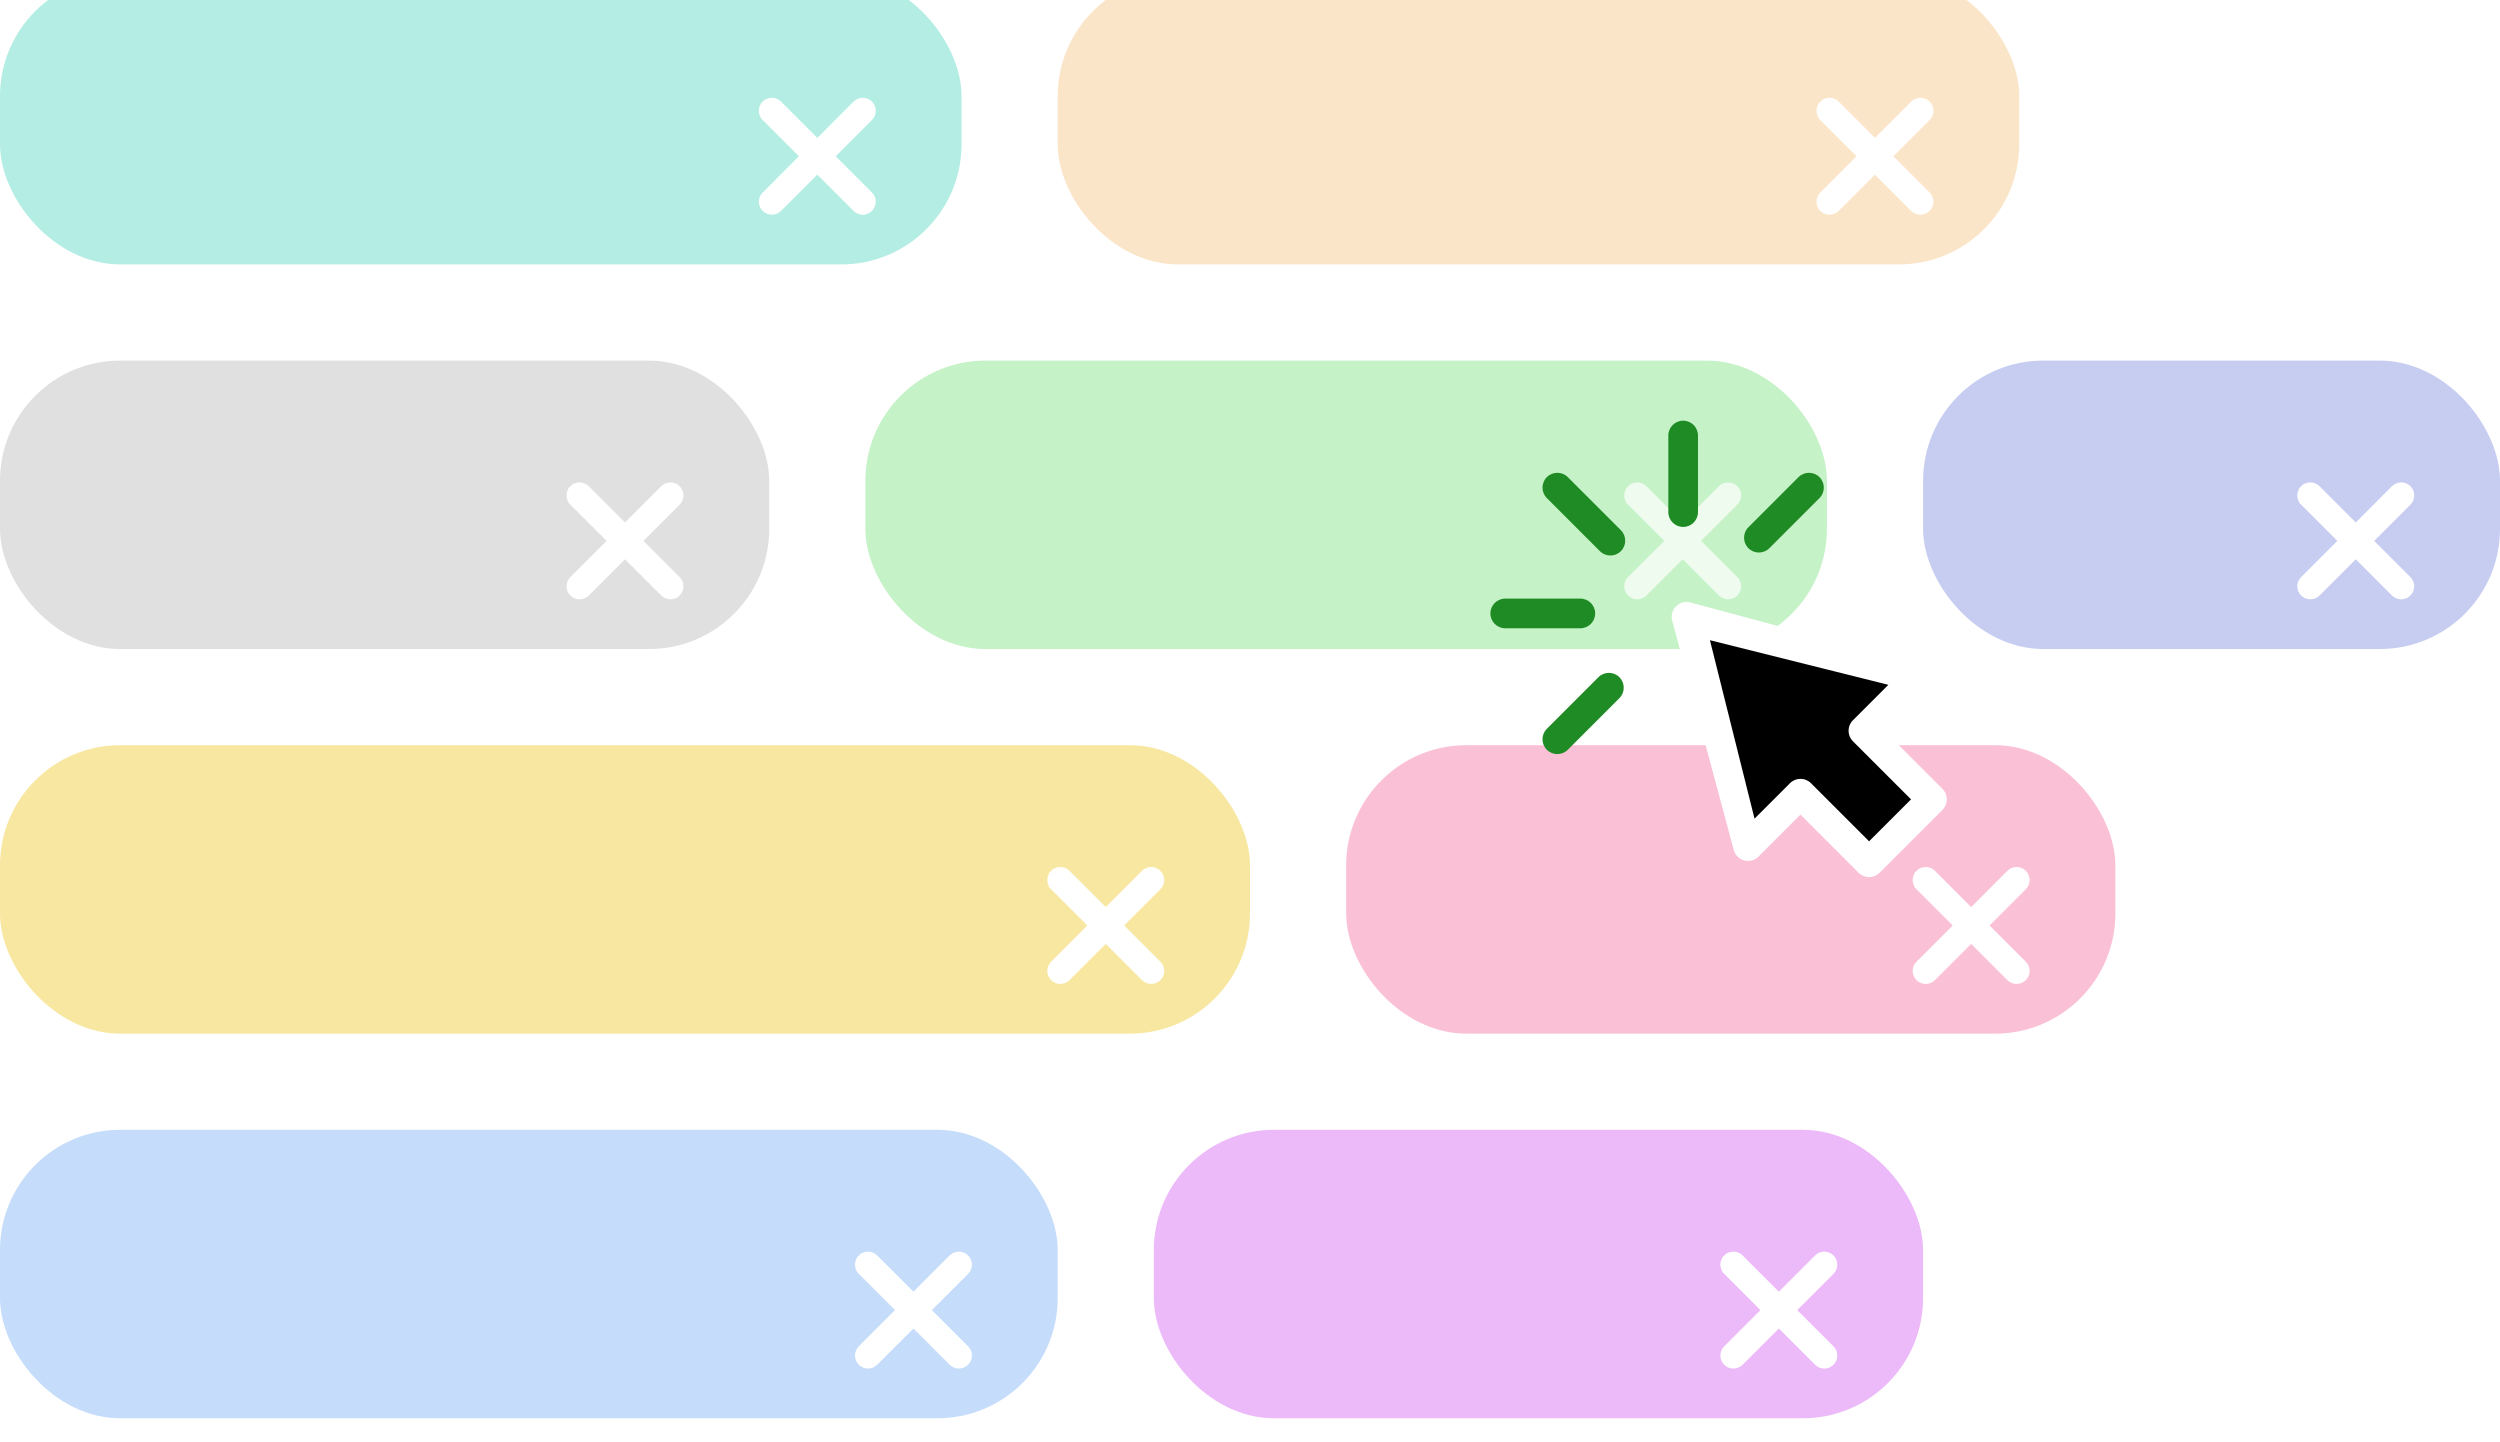 <?xml version="1.0" encoding="UTF-8"?> <svg xmlns="http://www.w3.org/2000/svg" width="624" height="360" viewBox="0 0 624 360" fill="none"> <g clip-path="url(#clip0_8805_112548)"> <g filter="url(#filter0_i_8805_112548)"> <rect y="192" width="312" height="72" rx="30" fill="#F7E7A1"></rect> </g> <g filter="url(#filter1_i_8805_112548)"> <rect x="216" y="96" width="240" height="72" rx="30" fill="#C5F2C7"></rect> </g> <g filter="url(#filter2_i_8805_112548)"> <rect y="96" width="192" height="72" rx="30" fill="#E0E0E0"></rect> </g> <g filter="url(#filter3_i_8805_112548)"> <rect x="336" y="192" width="192" height="72" rx="30" fill="#FAC1D6"></rect> </g> <g filter="url(#filter4_i_8805_112548)"> <rect x="480" y="96" width="144" height="72" rx="30" fill="#C7CDF1"></rect> </g> <g filter="url(#filter5_dd_8805_112548)"> <path d="M142.887 118.889L143.417 119.419L142.887 118.889C141.91 119.865 141.91 121.448 142.887 122.425L143.417 121.894L142.887 122.425L152.462 132L142.887 141.575C141.91 142.552 141.91 144.135 142.887 145.111C143.863 146.087 145.446 146.087 146.422 145.111L155.998 135.536L165.573 145.111C166.549 146.087 168.132 146.087 169.108 145.111C170.085 144.135 170.085 142.552 169.108 141.575L159.533 132L169.109 122.425C170.085 121.448 170.085 119.865 169.109 118.889C168.132 117.913 166.549 117.913 165.573 118.889L155.998 128.465L146.422 118.889C145.446 117.913 143.863 117.913 142.887 118.889Z" fill="white" stroke="white" stroke-width="1.5"></path> </g> <g filter="url(#filter6_dd_8805_112548)"> <path d="M262.887 214.889L263.417 215.419L262.887 214.889C261.91 215.865 261.91 217.448 262.887 218.425L263.417 217.894L262.887 218.425L272.462 228L262.887 237.575C261.91 238.552 261.91 240.135 262.887 241.111C263.863 242.087 265.446 242.087 266.422 241.111L275.998 231.536L285.573 241.111C286.549 242.087 288.132 242.087 289.108 241.111C290.085 240.135 290.085 238.552 289.108 237.575L279.533 228L289.109 218.425C290.085 217.448 290.085 215.865 289.109 214.889C288.132 213.913 286.549 213.913 285.573 214.889L275.998 224.465L266.422 214.889C265.446 213.913 263.863 213.913 262.887 214.889Z" fill="white" stroke="white" stroke-width="1.5"></path> </g> <g filter="url(#filter7_i_8805_112548)"> <rect width="240" height="72" rx="30" fill="#B4EDE3"></rect> </g> <g filter="url(#filter8_i_8805_112548)"> <rect x="264" width="240" height="72" rx="30" fill="#FBE5C9"></rect> </g> <g filter="url(#filter9_dd_8805_112548)"> <path d="M190.887 22.889L191.417 23.419L190.887 22.889C189.91 23.865 189.91 25.448 190.887 26.425L191.417 25.894L190.887 26.425L200.462 36L190.887 45.575C189.91 46.552 189.91 48.135 190.887 49.111C191.863 50.087 193.446 50.087 194.422 49.111L203.998 39.536L213.573 49.111C214.549 50.087 216.132 50.087 217.108 49.111C218.085 48.135 218.085 46.552 217.108 45.575L207.533 36L217.109 26.425C218.085 25.448 218.085 23.865 217.109 22.889C216.132 21.913 214.549 21.913 213.573 22.889L203.998 32.465L194.422 22.889C193.446 21.913 191.863 21.913 190.887 22.889Z" fill="white" stroke="white" stroke-width="1.5"></path> </g> <g filter="url(#filter10_dd_8805_112548)"> <path d="M454.887 22.889L455.417 23.419L454.887 22.889C453.91 23.865 453.91 25.448 454.887 26.425L455.417 25.894L454.887 26.425L464.462 36L454.887 45.575C453.91 46.552 453.91 48.135 454.887 49.111C455.863 50.087 457.446 50.087 458.422 49.111L467.998 39.536L477.573 49.111C478.549 50.087 480.132 50.087 481.108 49.111C482.085 48.135 482.085 46.552 481.108 45.575L471.533 36L481.109 26.425C482.085 25.448 482.085 23.865 481.109 22.889C480.132 21.913 478.549 21.913 477.573 22.889L467.998 32.465L458.422 22.889C457.446 21.913 455.863 21.913 454.887 22.889Z" fill="white" stroke="white" stroke-width="1.5"></path> </g> <g filter="url(#filter11_dd_8805_112548)"> <path d="M478.887 214.889L479.417 215.419L478.887 214.889C477.91 215.865 477.91 217.448 478.887 218.425L479.417 217.894L478.887 218.425L488.462 228L478.887 237.575C477.91 238.552 477.91 240.135 478.887 241.111C479.863 242.087 481.446 242.087 482.422 241.111L491.998 231.536L501.573 241.111C502.549 242.087 504.132 242.087 505.108 241.111C506.085 240.135 506.085 238.552 505.108 237.575L495.533 228L505.109 218.425C506.085 217.448 506.085 215.865 505.109 214.889C504.132 213.913 502.549 213.913 501.573 214.889L491.998 224.465L482.422 214.889C481.446 213.913 479.863 213.913 478.887 214.889Z" fill="white" stroke="white" stroke-width="1.5"></path> </g> <g filter="url(#filter12_dd_8805_112548)"> <path d="M574.887 118.889L575.417 119.419L574.887 118.889C573.91 119.865 573.91 121.448 574.887 122.425L575.417 121.894L574.887 122.425L584.462 132L574.887 141.575C573.91 142.552 573.91 144.135 574.887 145.111C575.863 146.087 577.446 146.087 578.422 145.111L587.998 135.536L597.573 145.111C598.549 146.087 600.132 146.087 601.108 145.111C602.085 144.135 602.085 142.552 601.108 141.575L591.533 132L601.109 122.425C602.085 121.448 602.085 119.865 601.109 118.889C600.132 117.913 598.549 117.913 597.573 118.889L587.998 128.465L578.422 118.889C577.446 117.913 575.863 117.913 574.887 118.889Z" fill="white" stroke="white" stroke-width="1.5"></path> </g> <g filter="url(#filter13_i_8805_112548)"> <rect y="288" width="264" height="72" rx="30" fill="#C5DCFA"></rect> </g> <g filter="url(#filter14_i_8805_112548)"> <rect x="288" y="288" width="192" height="72" rx="30" fill="#ECB9F9"></rect> </g> <g filter="url(#filter15_dd_8805_112548)"> <path d="M214.887 310.889L215.417 311.419L214.887 310.889C213.91 311.865 213.91 313.448 214.887 314.425L215.417 313.894L214.887 314.425L224.462 324L214.887 333.575C213.91 334.552 213.91 336.135 214.887 337.111C215.863 338.087 217.446 338.087 218.422 337.111L227.998 327.536L237.573 337.111C238.549 338.087 240.132 338.087 241.108 337.111C242.085 336.135 242.085 334.552 241.108 333.575L231.533 324L241.109 314.425C242.085 313.448 242.085 311.865 241.109 310.889C240.132 309.913 238.549 309.913 237.573 310.889L227.998 320.465L218.422 310.889C217.446 309.913 215.863 309.913 214.887 310.889Z" fill="white" stroke="white" stroke-width="1.5"></path> </g> <g filter="url(#filter16_dd_8805_112548)"> <path d="M430.887 310.889L431.417 311.419L430.887 310.889C429.91 311.865 429.91 313.448 430.887 314.425L431.417 313.894L430.887 314.425L440.462 324L430.887 333.575C429.91 334.552 429.91 336.135 430.887 337.111C431.863 338.087 433.446 338.087 434.422 337.111L443.998 327.536L453.573 337.111C454.549 338.087 456.132 338.087 457.108 337.111C458.085 336.135 458.085 334.552 457.108 333.575L447.533 324L457.109 314.425C458.085 313.448 458.085 311.865 457.109 310.889C456.132 309.913 454.549 309.913 453.573 310.889L443.998 320.465L434.422 310.889C433.446 309.913 431.863 309.913 430.887 310.889Z" fill="white" stroke="white" stroke-width="1.5"></path> </g> <g opacity="0.7" filter="url(#filter17_dd_8805_112548)"> <path d="M406.887 118.889L407.417 119.419L406.887 118.889C405.91 119.865 405.91 121.448 406.887 122.425L407.417 121.894L406.887 122.425L416.462 132L406.887 141.575C405.91 142.552 405.91 144.135 406.887 145.111C407.863 146.087 409.446 146.087 410.422 145.111L419.998 135.536L429.573 145.111C430.549 146.087 432.132 146.087 433.108 145.111C434.085 144.135 434.085 142.552 433.108 141.575L423.533 132L433.109 122.425C434.085 121.448 434.085 119.865 433.109 118.889C432.132 117.913 430.549 117.913 429.573 118.889L419.998 128.465L410.422 118.889C409.446 117.913 407.863 117.913 406.887 118.889Z" fill="white" stroke="white" stroke-width="1.5"></path> </g> <g filter="url(#filter18_dd_8805_112548)"> <path d="M478.473 150.537L422.215 136.842L436.773 191.126L448.493 181.133L467.863 195.444L481.804 181.133L466.136 162.874L478.473 150.537Z" fill="black"></path> <path d="M478.473 150.537L422.215 136.842L436.773 191.126L448.493 181.133L467.863 195.444L481.804 181.133L466.136 162.874L478.473 150.537Z" stroke="black" stroke-width="2.297"></path> </g> <g filter="url(#filter19_dd_8805_112548)"> <path d="M484.844 178.905L470.336 164.396L480.805 153.928C481.712 153.021 482.085 151.709 481.79 150.461C481.495 149.212 480.575 148.205 479.358 147.8L422.118 132.433C420.788 131.99 419.322 132.336 418.33 133.327C417.339 134.319 416.993 135.785 417.436 137.115L432.803 194.356C433.208 195.573 434.215 196.493 435.463 196.787C436.712 197.083 438.024 196.71 438.931 195.802L449.4 185.334L463.908 199.842C464.631 200.565 465.578 200.926 466.525 200.926C467.472 200.926 468.419 200.565 469.142 199.842L484.845 184.139C486.29 182.693 486.29 180.35 484.844 178.905ZM466.525 191.99L452.016 177.482C450.571 176.037 448.227 176.037 446.782 177.482L437.931 186.333L426.799 141.797L471.336 152.928L462.485 161.779C461.041 163.223 461.04 165.569 462.485 167.014L476.993 181.522L466.525 191.99Z" fill="white"></path> <path d="M420.115 113.525C422.159 113.525 423.816 111.868 423.816 109.824V90.701C423.816 88.657 422.159 87 420.115 87C418.071 87 416.414 88.657 416.414 90.701V109.824C416.414 111.868 418.071 113.525 420.115 113.525Z" fill="#1F8B24"></path> <path d="M391.326 101.092C389.881 99.647 387.537 99.647 386.092 101.092C384.646 102.538 384.646 104.881 386.092 106.326L399.336 119.57C400.781 121.016 403.125 121.016 404.57 119.57C406.015 118.125 406.015 115.781 404.57 114.336L391.326 101.092Z" fill="#1F8B24"></path> <path d="M398.965 151.03L386.092 163.904C384.646 165.349 384.646 167.693 386.092 169.138C387.537 170.584 389.881 170.584 391.326 169.138L404.2 156.265C405.645 154.819 405.645 152.476 404.2 151.03C402.754 149.585 400.411 149.585 398.965 151.03Z" fill="#1F8B24"></path> <path d="M441.635 118.83L454.138 106.327C455.584 104.881 455.584 102.538 454.138 101.093C452.693 99.647 450.349 99.647 448.904 101.093L436.4 113.596C434.955 115.041 434.955 117.385 436.4 118.83C437.846 120.276 440.19 120.276 441.635 118.83Z" fill="#1F8B24"></path> <path d="M398.155 135.115C398.155 133.071 396.498 131.414 394.454 131.414H375.701C373.657 131.414 372 133.071 372 135.115C372 137.159 373.657 138.817 375.701 138.817H394.454C396.498 138.817 398.155 137.159 398.155 135.115Z" fill="#1F8B24"></path> </g> </g> <defs> <filter id="filter0_i_8805_112548" x="0" y="186" width="312" height="78" filterUnits="userSpaceOnUse" color-interpolation-filters="sRGB"> <feFlood flood-opacity="0" result="BackgroundImageFix"></feFlood> <feBlend mode="normal" in="SourceGraphic" in2="BackgroundImageFix" result="shape"></feBlend> <feColorMatrix in="SourceAlpha" type="matrix" values="0 0 0 0 0 0 0 0 0 0 0 0 0 0 0 0 0 0 127 0" result="hardAlpha"></feColorMatrix> <feOffset dy="-6"></feOffset> <feGaussianBlur stdDeviation="3"></feGaussianBlur> <feComposite in2="hardAlpha" operator="arithmetic" k2="-1" k3="1"></feComposite> <feColorMatrix type="matrix" values="0 0 0 0 0 0 0 0 0 0 0 0 0 0 0 0 0 0 0.12 0"></feColorMatrix> <feBlend mode="normal" in2="shape" result="effect1_innerShadow_8805_112548"></feBlend> </filter> <filter id="filter1_i_8805_112548" x="216" y="90" width="240" height="78" filterUnits="userSpaceOnUse" color-interpolation-filters="sRGB"> <feFlood flood-opacity="0" result="BackgroundImageFix"></feFlood> <feBlend mode="normal" in="SourceGraphic" in2="BackgroundImageFix" result="shape"></feBlend> <feColorMatrix in="SourceAlpha" type="matrix" values="0 0 0 0 0 0 0 0 0 0 0 0 0 0 0 0 0 0 127 0" result="hardAlpha"></feColorMatrix> <feOffset dy="-6"></feOffset> <feGaussianBlur stdDeviation="3"></feGaussianBlur> <feComposite in2="hardAlpha" operator="arithmetic" k2="-1" k3="1"></feComposite> <feColorMatrix type="matrix" values="0 0 0 0 0 0 0 0 0 0 0 0 0 0 0 0 0 0 0.12 0"></feColorMatrix> <feBlend mode="normal" in2="shape" result="effect1_innerShadow_8805_112548"></feBlend> </filter> <filter id="filter2_i_8805_112548" x="0" y="90" width="192" height="78" filterUnits="userSpaceOnUse" color-interpolation-filters="sRGB"> <feFlood flood-opacity="0" result="BackgroundImageFix"></feFlood> <feBlend mode="normal" in="SourceGraphic" in2="BackgroundImageFix" result="shape"></feBlend> <feColorMatrix in="SourceAlpha" type="matrix" values="0 0 0 0 0 0 0 0 0 0 0 0 0 0 0 0 0 0 127 0" result="hardAlpha"></feColorMatrix> <feOffset dy="-6"></feOffset> <feGaussianBlur stdDeviation="3"></feGaussianBlur> <feComposite in2="hardAlpha" operator="arithmetic" k2="-1" k3="1"></feComposite> <feColorMatrix type="matrix" values="0 0 0 0 0 0 0 0 0 0 0 0 0 0 0 0 0 0 0.12 0"></feColorMatrix> <feBlend mode="normal" in2="shape" result="effect1_innerShadow_8805_112548"></feBlend> </filter> <filter id="filter3_i_8805_112548" x="336" y="186" width="192" height="78" filterUnits="userSpaceOnUse" color-interpolation-filters="sRGB"> <feFlood flood-opacity="0" result="BackgroundImageFix"></feFlood> <feBlend mode="normal" in="SourceGraphic" in2="BackgroundImageFix" result="shape"></feBlend> <feColorMatrix in="SourceAlpha" type="matrix" values="0 0 0 0 0 0 0 0 0 0 0 0 0 0 0 0 0 0 127 0" result="hardAlpha"></feColorMatrix> <feOffset dy="-6"></feOffset> <feGaussianBlur stdDeviation="3"></feGaussianBlur> <feComposite in2="hardAlpha" operator="arithmetic" k2="-1" k3="1"></feComposite> <feColorMatrix type="matrix" values="0 0 0 0 0 0 0 0 0 0 0 0 0 0 0 0 0 0 0.12 0"></feColorMatrix> <feBlend mode="normal" in2="shape" result="effect1_innerShadow_8805_112548"></feBlend> </filter> <filter id="filter4_i_8805_112548" x="480" y="90" width="144" height="78" filterUnits="userSpaceOnUse" color-interpolation-filters="sRGB"> <feFlood flood-opacity="0" result="BackgroundImageFix"></feFlood> <feBlend mode="normal" in="SourceGraphic" in2="BackgroundImageFix" result="shape"></feBlend> <feColorMatrix in="SourceAlpha" type="matrix" values="0 0 0 0 0 0 0 0 0 0 0 0 0 0 0 0 0 0 127 0" result="hardAlpha"></feColorMatrix> <feOffset dy="-6"></feOffset> <feGaussianBlur stdDeviation="3"></feGaussianBlur> <feComposite in2="hardAlpha" operator="arithmetic" k2="-1" k3="1"></feComposite> <feColorMatrix type="matrix" values="0 0 0 0 0 0 0 0 0 0 0 0 0 0 0 0 0 0 0.12 0"></feColorMatrix> <feBlend mode="normal" in2="shape" result="effect1_innerShadow_8805_112548"></feBlend> </filter> <filter id="filter5_dd_8805_112548" x="131" y="109" width="50" height="50" filterUnits="userSpaceOnUse" color-interpolation-filters="sRGB"> <feFlood flood-opacity="0" result="BackgroundImageFix"></feFlood> <feColorMatrix in="SourceAlpha" type="matrix" values="0 0 0 0 0 0 0 0 0 0 0 0 0 0 0 0 0 0 127 0" result="hardAlpha"></feColorMatrix> <feOffset dy="2"></feOffset> <feGaussianBlur stdDeviation="2"></feGaussianBlur> <feColorMatrix type="matrix" values="0 0 0 0 0.38 0 0 0 0 0.38 0 0 0 0 0.38 0 0 0 0.2 0"></feColorMatrix> <feBlend mode="multiply" in2="BackgroundImageFix" result="effect1_dropShadow_8805_112548"></feBlend> <feColorMatrix in="SourceAlpha" type="matrix" values="0 0 0 0 0 0 0 0 0 0 0 0 0 0 0 0 0 0 127 0" result="hardAlpha"></feColorMatrix> <feOffset dy="1"></feOffset> <feGaussianBlur stdDeviation="1"></feGaussianBlur> <feColorMatrix type="matrix" values="0 0 0 0 0.38 0 0 0 0 0.38 0 0 0 0 0.38 0 0 0 0.2 0"></feColorMatrix> <feBlend mode="multiply" in2="effect1_dropShadow_8805_112548" result="effect2_dropShadow_8805_112548"></feBlend> <feBlend mode="normal" in="SourceGraphic" in2="effect2_dropShadow_8805_112548" result="shape"></feBlend> </filter> <filter id="filter6_dd_8805_112548" x="251" y="205" width="50" height="50" filterUnits="userSpaceOnUse" color-interpolation-filters="sRGB"> <feFlood flood-opacity="0" result="BackgroundImageFix"></feFlood> <feColorMatrix in="SourceAlpha" type="matrix" values="0 0 0 0 0 0 0 0 0 0 0 0 0 0 0 0 0 0 127 0" result="hardAlpha"></feColorMatrix> <feOffset dy="2"></feOffset> <feGaussianBlur stdDeviation="2"></feGaussianBlur> <feColorMatrix type="matrix" values="0 0 0 0 0.38 0 0 0 0 0.38 0 0 0 0 0.38 0 0 0 0.2 0"></feColorMatrix> <feBlend mode="multiply" in2="BackgroundImageFix" result="effect1_dropShadow_8805_112548"></feBlend> <feColorMatrix in="SourceAlpha" type="matrix" values="0 0 0 0 0 0 0 0 0 0 0 0 0 0 0 0 0 0 127 0" result="hardAlpha"></feColorMatrix> <feOffset dy="1"></feOffset> <feGaussianBlur stdDeviation="1"></feGaussianBlur> <feColorMatrix type="matrix" values="0 0 0 0 0.38 0 0 0 0 0.38 0 0 0 0 0.38 0 0 0 0.2 0"></feColorMatrix> <feBlend mode="multiply" in2="effect1_dropShadow_8805_112548" result="effect2_dropShadow_8805_112548"></feBlend> <feBlend mode="normal" in="SourceGraphic" in2="effect2_dropShadow_8805_112548" result="shape"></feBlend> </filter> <filter id="filter7_i_8805_112548" x="0" y="-6" width="240" height="78" filterUnits="userSpaceOnUse" color-interpolation-filters="sRGB"> <feFlood flood-opacity="0" result="BackgroundImageFix"></feFlood> <feBlend mode="normal" in="SourceGraphic" in2="BackgroundImageFix" result="shape"></feBlend> <feColorMatrix in="SourceAlpha" type="matrix" values="0 0 0 0 0 0 0 0 0 0 0 0 0 0 0 0 0 0 127 0" result="hardAlpha"></feColorMatrix> <feOffset dy="-6"></feOffset> <feGaussianBlur stdDeviation="3"></feGaussianBlur> <feComposite in2="hardAlpha" operator="arithmetic" k2="-1" k3="1"></feComposite> <feColorMatrix type="matrix" values="0 0 0 0 0 0 0 0 0 0 0 0 0 0 0 0 0 0 0.12 0"></feColorMatrix> <feBlend mode="normal" in2="shape" result="effect1_innerShadow_8805_112548"></feBlend> </filter> <filter id="filter8_i_8805_112548" x="264" y="-6" width="240" height="78" filterUnits="userSpaceOnUse" color-interpolation-filters="sRGB"> <feFlood flood-opacity="0" result="BackgroundImageFix"></feFlood> <feBlend mode="normal" in="SourceGraphic" in2="BackgroundImageFix" result="shape"></feBlend> <feColorMatrix in="SourceAlpha" type="matrix" values="0 0 0 0 0 0 0 0 0 0 0 0 0 0 0 0 0 0 127 0" result="hardAlpha"></feColorMatrix> <feOffset dy="-6"></feOffset> <feGaussianBlur stdDeviation="3"></feGaussianBlur> <feComposite in2="hardAlpha" operator="arithmetic" k2="-1" k3="1"></feComposite> <feColorMatrix type="matrix" values="0 0 0 0 0 0 0 0 0 0 0 0 0 0 0 0 0 0 0.12 0"></feColorMatrix> <feBlend mode="normal" in2="shape" result="effect1_innerShadow_8805_112548"></feBlend> </filter> <filter id="filter9_dd_8805_112548" x="179" y="13" width="50" height="50" filterUnits="userSpaceOnUse" color-interpolation-filters="sRGB"> <feFlood flood-opacity="0" result="BackgroundImageFix"></feFlood> <feColorMatrix in="SourceAlpha" type="matrix" values="0 0 0 0 0 0 0 0 0 0 0 0 0 0 0 0 0 0 127 0" result="hardAlpha"></feColorMatrix> <feOffset dy="2"></feOffset> <feGaussianBlur stdDeviation="2"></feGaussianBlur> <feColorMatrix type="matrix" values="0 0 0 0 0.38 0 0 0 0 0.38 0 0 0 0 0.38 0 0 0 0.2 0"></feColorMatrix> <feBlend mode="multiply" in2="BackgroundImageFix" result="effect1_dropShadow_8805_112548"></feBlend> <feColorMatrix in="SourceAlpha" type="matrix" values="0 0 0 0 0 0 0 0 0 0 0 0 0 0 0 0 0 0 127 0" result="hardAlpha"></feColorMatrix> <feOffset dy="1"></feOffset> <feGaussianBlur stdDeviation="1"></feGaussianBlur> <feColorMatrix type="matrix" values="0 0 0 0 0.38 0 0 0 0 0.38 0 0 0 0 0.38 0 0 0 0.2 0"></feColorMatrix> <feBlend mode="multiply" in2="effect1_dropShadow_8805_112548" result="effect2_dropShadow_8805_112548"></feBlend> <feBlend mode="normal" in="SourceGraphic" in2="effect2_dropShadow_8805_112548" result="shape"></feBlend> </filter> <filter id="filter10_dd_8805_112548" x="443" y="13" width="50" height="50" filterUnits="userSpaceOnUse" color-interpolation-filters="sRGB"> <feFlood flood-opacity="0" result="BackgroundImageFix"></feFlood> <feColorMatrix in="SourceAlpha" type="matrix" values="0 0 0 0 0 0 0 0 0 0 0 0 0 0 0 0 0 0 127 0" result="hardAlpha"></feColorMatrix> <feOffset dy="2"></feOffset> <feGaussianBlur stdDeviation="2"></feGaussianBlur> <feColorMatrix type="matrix" values="0 0 0 0 0.38 0 0 0 0 0.38 0 0 0 0 0.38 0 0 0 0.2 0"></feColorMatrix> <feBlend mode="multiply" in2="BackgroundImageFix" result="effect1_dropShadow_8805_112548"></feBlend> <feColorMatrix in="SourceAlpha" type="matrix" values="0 0 0 0 0 0 0 0 0 0 0 0 0 0 0 0 0 0 127 0" result="hardAlpha"></feColorMatrix> <feOffset dy="1"></feOffset> <feGaussianBlur stdDeviation="1"></feGaussianBlur> <feColorMatrix type="matrix" values="0 0 0 0 0.38 0 0 0 0 0.38 0 0 0 0 0.38 0 0 0 0.2 0"></feColorMatrix> <feBlend mode="multiply" in2="effect1_dropShadow_8805_112548" result="effect2_dropShadow_8805_112548"></feBlend> <feBlend mode="normal" in="SourceGraphic" in2="effect2_dropShadow_8805_112548" result="shape"></feBlend> </filter> <filter id="filter11_dd_8805_112548" x="467" y="205" width="50" height="50" filterUnits="userSpaceOnUse" color-interpolation-filters="sRGB"> <feFlood flood-opacity="0" result="BackgroundImageFix"></feFlood> <feColorMatrix in="SourceAlpha" type="matrix" values="0 0 0 0 0 0 0 0 0 0 0 0 0 0 0 0 0 0 127 0" result="hardAlpha"></feColorMatrix> <feOffset dy="2"></feOffset> <feGaussianBlur stdDeviation="2"></feGaussianBlur> <feColorMatrix type="matrix" values="0 0 0 0 0.38 0 0 0 0 0.38 0 0 0 0 0.38 0 0 0 0.2 0"></feColorMatrix> <feBlend mode="multiply" in2="BackgroundImageFix" result="effect1_dropShadow_8805_112548"></feBlend> <feColorMatrix in="SourceAlpha" type="matrix" values="0 0 0 0 0 0 0 0 0 0 0 0 0 0 0 0 0 0 127 0" result="hardAlpha"></feColorMatrix> <feOffset dy="1"></feOffset> <feGaussianBlur stdDeviation="1"></feGaussianBlur> <feColorMatrix type="matrix" values="0 0 0 0 0.38 0 0 0 0 0.38 0 0 0 0 0.38 0 0 0 0.2 0"></feColorMatrix> <feBlend mode="multiply" in2="effect1_dropShadow_8805_112548" result="effect2_dropShadow_8805_112548"></feBlend> <feBlend mode="normal" in="SourceGraphic" in2="effect2_dropShadow_8805_112548" result="shape"></feBlend> </filter> <filter id="filter12_dd_8805_112548" x="563" y="109" width="50" height="50" filterUnits="userSpaceOnUse" color-interpolation-filters="sRGB"> <feFlood flood-opacity="0" result="BackgroundImageFix"></feFlood> <feColorMatrix in="SourceAlpha" type="matrix" values="0 0 0 0 0 0 0 0 0 0 0 0 0 0 0 0 0 0 127 0" result="hardAlpha"></feColorMatrix> <feOffset dy="2"></feOffset> <feGaussianBlur stdDeviation="2"></feGaussianBlur> <feColorMatrix type="matrix" values="0 0 0 0 0.38 0 0 0 0 0.38 0 0 0 0 0.38 0 0 0 0.2 0"></feColorMatrix> <feBlend mode="multiply" in2="BackgroundImageFix" result="effect1_dropShadow_8805_112548"></feBlend> <feColorMatrix in="SourceAlpha" type="matrix" values="0 0 0 0 0 0 0 0 0 0 0 0 0 0 0 0 0 0 127 0" result="hardAlpha"></feColorMatrix> <feOffset dy="1"></feOffset> <feGaussianBlur stdDeviation="1"></feGaussianBlur> <feColorMatrix type="matrix" values="0 0 0 0 0.38 0 0 0 0 0.38 0 0 0 0 0.38 0 0 0 0.2 0"></feColorMatrix> <feBlend mode="multiply" in2="effect1_dropShadow_8805_112548" result="effect2_dropShadow_8805_112548"></feBlend> <feBlend mode="normal" in="SourceGraphic" in2="effect2_dropShadow_8805_112548" result="shape"></feBlend> </filter> <filter id="filter13_i_8805_112548" x="0" y="282" width="264" height="78" filterUnits="userSpaceOnUse" color-interpolation-filters="sRGB"> <feFlood flood-opacity="0" result="BackgroundImageFix"></feFlood> <feBlend mode="normal" in="SourceGraphic" in2="BackgroundImageFix" result="shape"></feBlend> <feColorMatrix in="SourceAlpha" type="matrix" values="0 0 0 0 0 0 0 0 0 0 0 0 0 0 0 0 0 0 127 0" result="hardAlpha"></feColorMatrix> <feOffset dy="-6"></feOffset> <feGaussianBlur stdDeviation="3"></feGaussianBlur> <feComposite in2="hardAlpha" operator="arithmetic" k2="-1" k3="1"></feComposite> <feColorMatrix type="matrix" values="0 0 0 0 0 0 0 0 0 0 0 0 0 0 0 0 0 0 0.12 0"></feColorMatrix> <feBlend mode="normal" in2="shape" result="effect1_innerShadow_8805_112548"></feBlend> </filter> <filter id="filter14_i_8805_112548" x="288" y="282" width="192" height="78" filterUnits="userSpaceOnUse" color-interpolation-filters="sRGB"> <feFlood flood-opacity="0" result="BackgroundImageFix"></feFlood> <feBlend mode="normal" in="SourceGraphic" in2="BackgroundImageFix" result="shape"></feBlend> <feColorMatrix in="SourceAlpha" type="matrix" values="0 0 0 0 0 0 0 0 0 0 0 0 0 0 0 0 0 0 127 0" result="hardAlpha"></feColorMatrix> <feOffset dy="-6"></feOffset> <feGaussianBlur stdDeviation="3"></feGaussianBlur> <feComposite in2="hardAlpha" operator="arithmetic" k2="-1" k3="1"></feComposite> <feColorMatrix type="matrix" values="0 0 0 0 0 0 0 0 0 0 0 0 0 0 0 0 0 0 0.12 0"></feColorMatrix> <feBlend mode="normal" in2="shape" result="effect1_innerShadow_8805_112548"></feBlend> </filter> <filter id="filter15_dd_8805_112548" x="203" y="301" width="50" height="50" filterUnits="userSpaceOnUse" color-interpolation-filters="sRGB"> <feFlood flood-opacity="0" result="BackgroundImageFix"></feFlood> <feColorMatrix in="SourceAlpha" type="matrix" values="0 0 0 0 0 0 0 0 0 0 0 0 0 0 0 0 0 0 127 0" result="hardAlpha"></feColorMatrix> <feOffset dy="2"></feOffset> <feGaussianBlur stdDeviation="2"></feGaussianBlur> <feColorMatrix type="matrix" values="0 0 0 0 0.38 0 0 0 0 0.38 0 0 0 0 0.38 0 0 0 0.2 0"></feColorMatrix> <feBlend mode="multiply" in2="BackgroundImageFix" result="effect1_dropShadow_8805_112548"></feBlend> <feColorMatrix in="SourceAlpha" type="matrix" values="0 0 0 0 0 0 0 0 0 0 0 0 0 0 0 0 0 0 127 0" result="hardAlpha"></feColorMatrix> <feOffset dy="1"></feOffset> <feGaussianBlur stdDeviation="1"></feGaussianBlur> <feColorMatrix type="matrix" values="0 0 0 0 0.38 0 0 0 0 0.38 0 0 0 0 0.38 0 0 0 0.2 0"></feColorMatrix> <feBlend mode="multiply" in2="effect1_dropShadow_8805_112548" result="effect2_dropShadow_8805_112548"></feBlend> <feBlend mode="normal" in="SourceGraphic" in2="effect2_dropShadow_8805_112548" result="shape"></feBlend> </filter> <filter id="filter16_dd_8805_112548" x="419" y="301" width="50" height="50" filterUnits="userSpaceOnUse" color-interpolation-filters="sRGB"> <feFlood flood-opacity="0" result="BackgroundImageFix"></feFlood> <feColorMatrix in="SourceAlpha" type="matrix" values="0 0 0 0 0 0 0 0 0 0 0 0 0 0 0 0 0 0 127 0" result="hardAlpha"></feColorMatrix> <feOffset dy="2"></feOffset> <feGaussianBlur stdDeviation="2"></feGaussianBlur> <feColorMatrix type="matrix" values="0 0 0 0 0.38 0 0 0 0 0.38 0 0 0 0 0.38 0 0 0 0.2 0"></feColorMatrix> <feBlend mode="multiply" in2="BackgroundImageFix" result="effect1_dropShadow_8805_112548"></feBlend> <feColorMatrix in="SourceAlpha" type="matrix" values="0 0 0 0 0 0 0 0 0 0 0 0 0 0 0 0 0 0 127 0" result="hardAlpha"></feColorMatrix> <feOffset dy="1"></feOffset> <feGaussianBlur stdDeviation="1"></feGaussianBlur> <feColorMatrix type="matrix" values="0 0 0 0 0.38 0 0 0 0 0.38 0 0 0 0 0.38 0 0 0 0.2 0"></feColorMatrix> <feBlend mode="multiply" in2="effect1_dropShadow_8805_112548" result="effect2_dropShadow_8805_112548"></feBlend> <feBlend mode="normal" in="SourceGraphic" in2="effect2_dropShadow_8805_112548" result="shape"></feBlend> </filter> <filter id="filter17_dd_8805_112548" x="395" y="109" width="50" height="50" filterUnits="userSpaceOnUse" color-interpolation-filters="sRGB"> <feFlood flood-opacity="0" result="BackgroundImageFix"></feFlood> <feColorMatrix in="SourceAlpha" type="matrix" values="0 0 0 0 0 0 0 0 0 0 0 0 0 0 0 0 0 0 127 0" result="hardAlpha"></feColorMatrix> <feOffset dy="2"></feOffset> <feGaussianBlur stdDeviation="2"></feGaussianBlur> <feColorMatrix type="matrix" values="0 0 0 0 0.38 0 0 0 0 0.38 0 0 0 0 0.38 0 0 0 0.2 0"></feColorMatrix> <feBlend mode="multiply" in2="BackgroundImageFix" result="effect1_dropShadow_8805_112548"></feBlend> <feColorMatrix in="SourceAlpha" type="matrix" values="0 0 0 0 0 0 0 0 0 0 0 0 0 0 0 0 0 0 127 0" result="hardAlpha"></feColorMatrix> <feOffset dy="1"></feOffset> <feGaussianBlur stdDeviation="1"></feGaussianBlur> <feColorMatrix type="matrix" values="0 0 0 0 0.38 0 0 0 0 0.38 0 0 0 0 0.38 0 0 0 0.2 0"></feColorMatrix> <feBlend mode="multiply" in2="effect1_dropShadow_8805_112548" result="effect2_dropShadow_8805_112548"></feBlend> <feBlend mode="normal" in="SourceGraphic" in2="effect2_dropShadow_8805_112548" result="shape"></feBlend> </filter> <filter id="filter18_dd_8805_112548" x="396.604" y="123.268" width="110.756" height="109.696" filterUnits="userSpaceOnUse" color-interpolation-filters="sRGB"> <feFlood flood-opacity="0" result="BackgroundImageFix"></feFlood> <feColorMatrix in="SourceAlpha" type="matrix" values="0 0 0 0 0 0 0 0 0 0 0 0 0 0 0 0 0 0 127 0" result="hardAlpha"></feColorMatrix> <feOffset dy="12"></feOffset> <feGaussianBlur stdDeviation="12"></feGaussianBlur> <feColorMatrix type="matrix" values="0 0 0 0 0.38 0 0 0 0 0.38 0 0 0 0 0.38 0 0 0 0.18 0"></feColorMatrix> <feBlend mode="multiply" in2="BackgroundImageFix" result="effect1_dropShadow_8805_112548"></feBlend> <feColorMatrix in="SourceAlpha" type="matrix" values="0 0 0 0 0 0 0 0 0 0 0 0 0 0 0 0 0 0 127 0" result="hardAlpha"></feColorMatrix> <feOffset dy="6"></feOffset> <feGaussianBlur stdDeviation="6"></feGaussianBlur> <feColorMatrix type="matrix" values="0 0 0 0 0.38 0 0 0 0 0.38 0 0 0 0 0.38 0 0 0 0.18 0"></feColorMatrix> <feBlend mode="multiply" in2="effect1_dropShadow_8805_112548" result="effect2_dropShadow_8805_112548"></feBlend> <feBlend mode="normal" in="SourceGraphic" in2="effect2_dropShadow_8805_112548" result="shape"></feBlend> </filter> <filter id="filter19_dd_8805_112548" x="348" y="75" width="161.93" height="161.926" filterUnits="userSpaceOnUse" color-interpolation-filters="sRGB"> <feFlood flood-opacity="0" result="BackgroundImageFix"></feFlood> <feColorMatrix in="SourceAlpha" type="matrix" values="0 0 0 0 0 0 0 0 0 0 0 0 0 0 0 0 0 0 127 0" result="hardAlpha"></feColorMatrix> <feOffset dy="12"></feOffset> <feGaussianBlur stdDeviation="12"></feGaussianBlur> <feColorMatrix type="matrix" values="0 0 0 0 0.38 0 0 0 0 0.38 0 0 0 0 0.38 0 0 0 0.18 0"></feColorMatrix> <feBlend mode="multiply" in2="BackgroundImageFix" result="effect1_dropShadow_8805_112548"></feBlend> <feColorMatrix in="SourceAlpha" type="matrix" values="0 0 0 0 0 0 0 0 0 0 0 0 0 0 0 0 0 0 127 0" result="hardAlpha"></feColorMatrix> <feOffset dy="6"></feOffset> <feGaussianBlur stdDeviation="6"></feGaussianBlur> <feColorMatrix type="matrix" values="0 0 0 0 0.38 0 0 0 0 0.38 0 0 0 0 0.38 0 0 0 0.18 0"></feColorMatrix> <feBlend mode="multiply" in2="effect1_dropShadow_8805_112548" result="effect2_dropShadow_8805_112548"></feBlend> <feBlend mode="normal" in="SourceGraphic" in2="effect2_dropShadow_8805_112548" result="shape"></feBlend> </filter> <clipPath id="clip0_8805_112548"> <rect width="624" height="360" fill="white"></rect> </clipPath> </defs> </svg> 